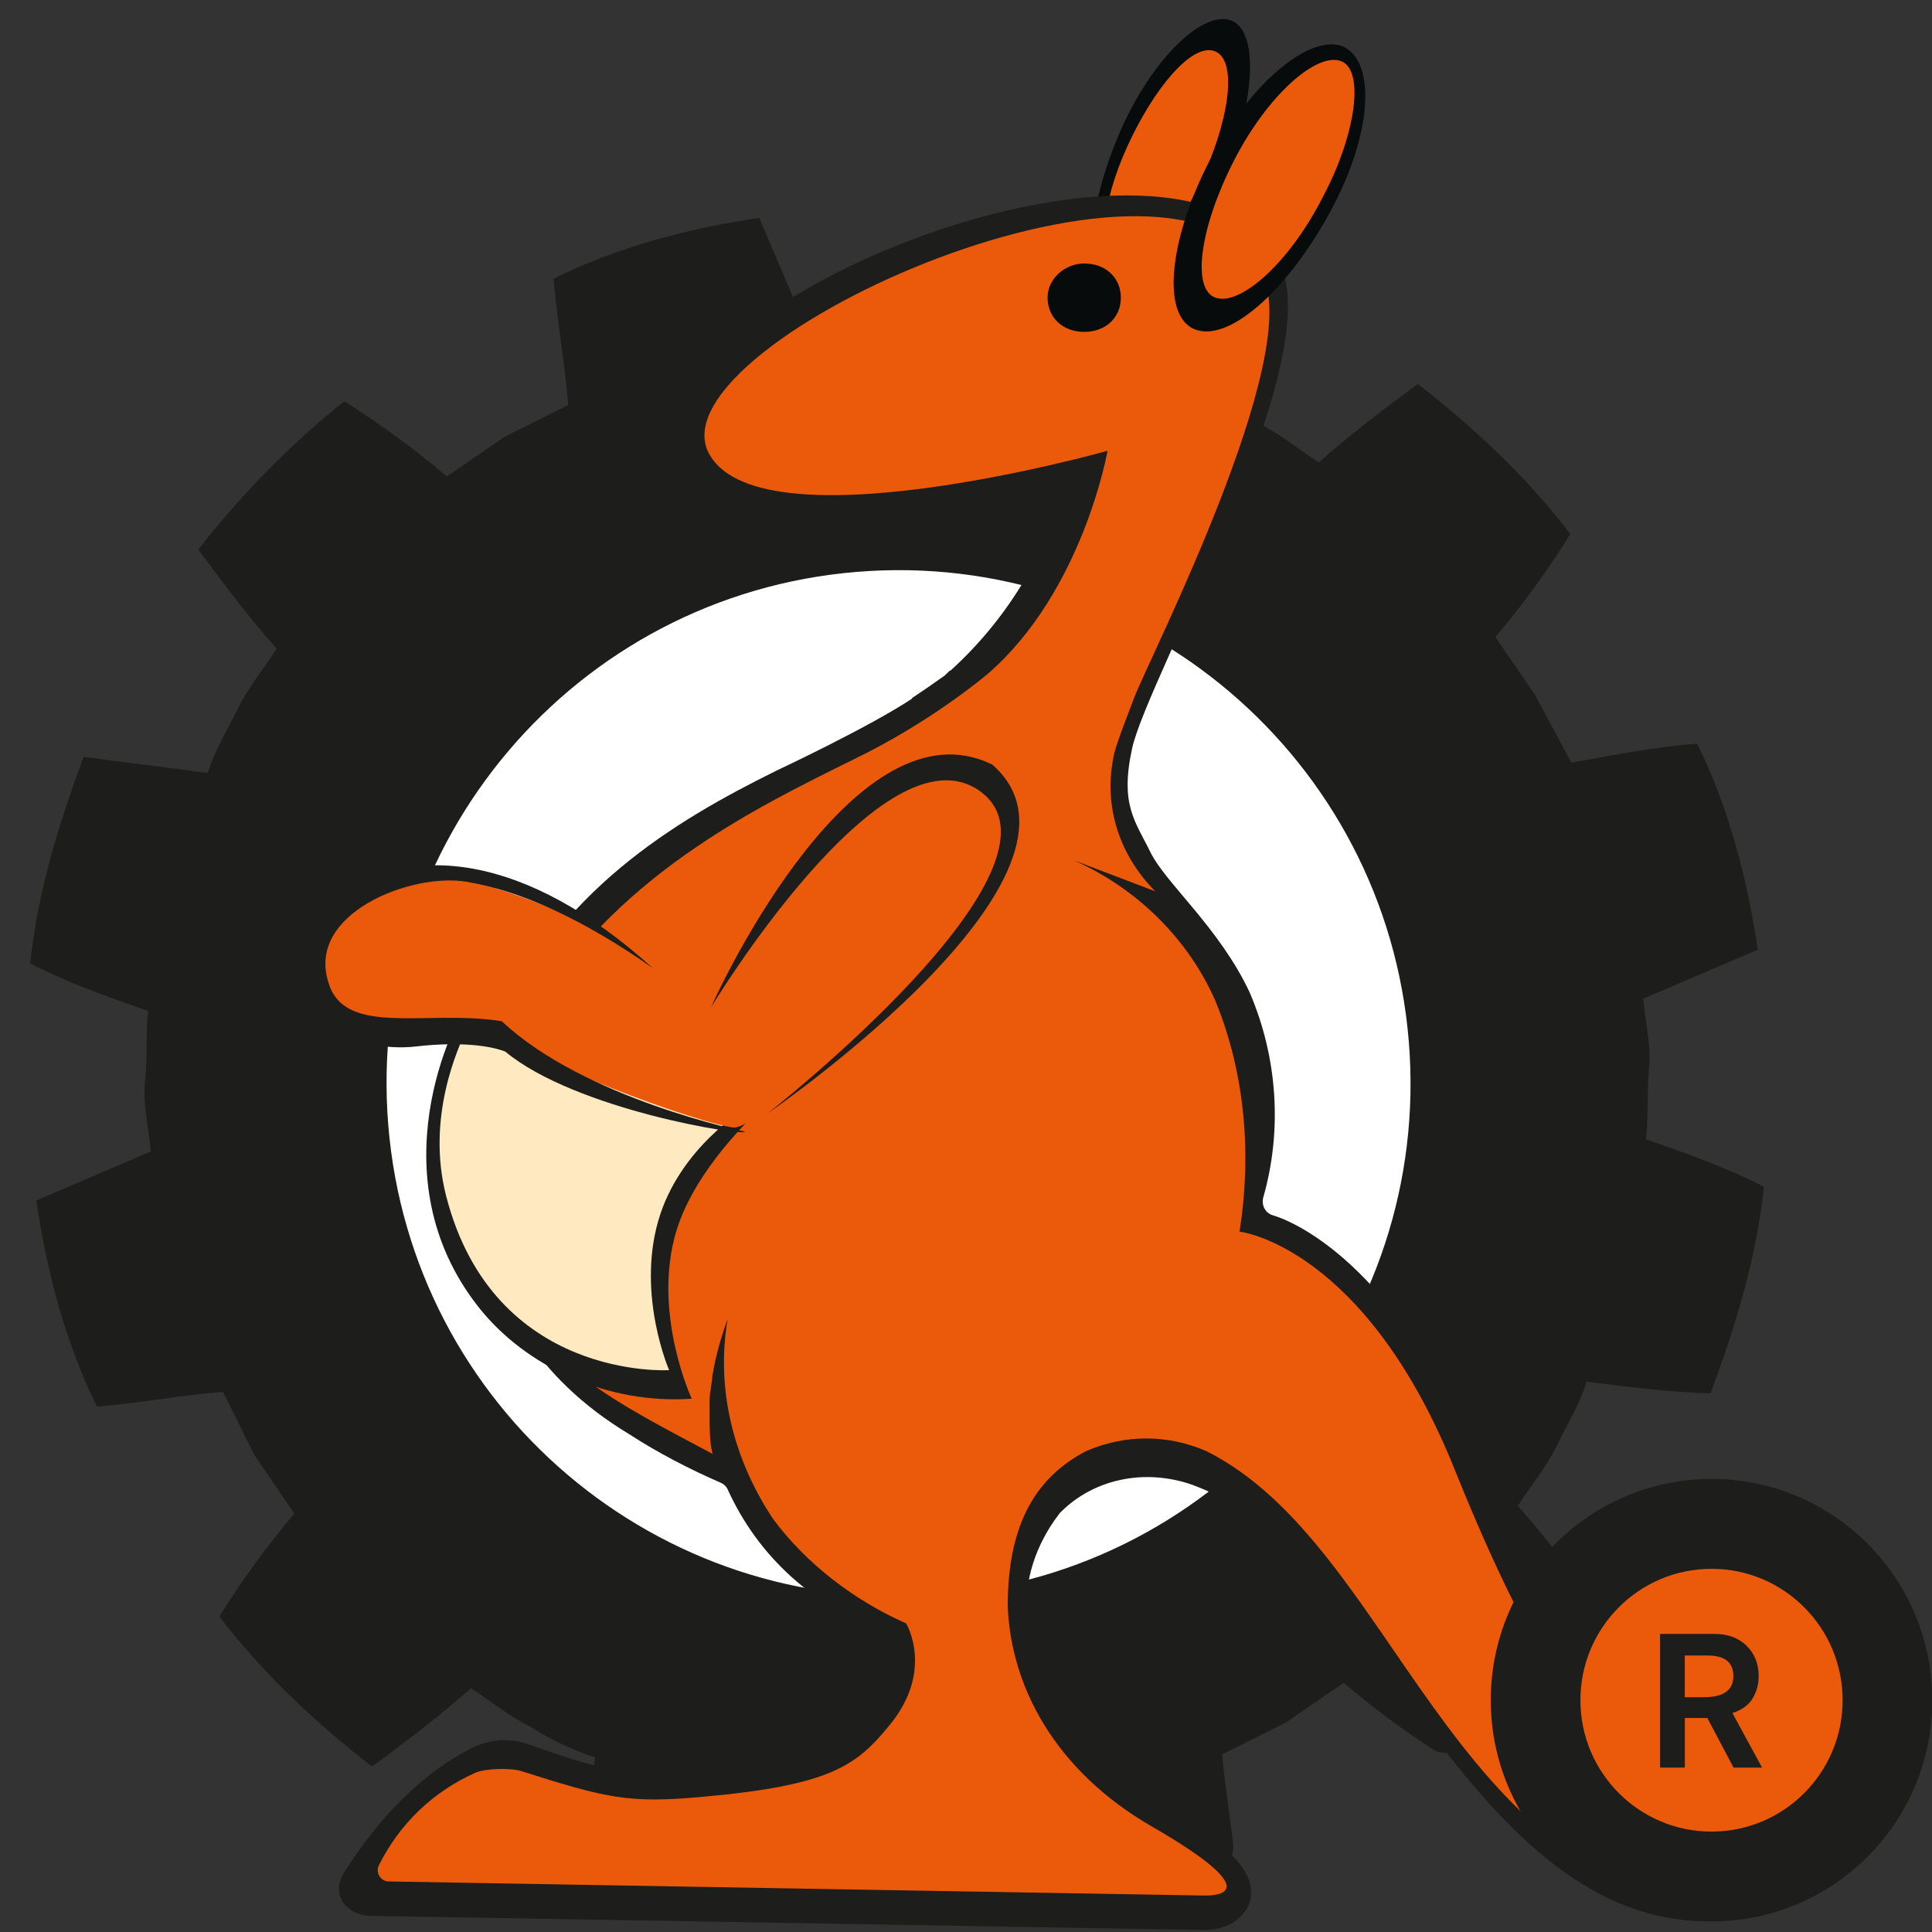 <svg width="60" height="60" viewBox="0 0 60 60" fill="none" xmlns="http://www.w3.org/2000/svg">
<rect x="0" y="0" width="60" height="60" fill="#333333" stroke="none"/>
<path d="M51.209 33.186C51.289 32.496 51.088 31.694 51.032 31.015C52.217 30.509 53.402 30.001 54.588 29.495C54.276 27.335 53.682 25.063 52.705 23.094C51.352 23.205 50.145 23.44 48.801 23.686L47.678 21.593L46.441 19.783C47.311 18.755 48.045 17.739 48.769 16.587C47.396 14.788 45.774 13.281 44.03 11.923C43.002 12.69 41.974 13.456 40.958 14.359C40.383 13.996 39.797 13.498 39.087 13.146C38.377 12.795 37.803 12.432 37.104 12.217C37.276 10.975 37.436 9.595 37.472 8.363C35.365 7.579 33.267 6.931 30.933 6.712C30.344 7.853 29.903 9.118 29.45 10.248C28.762 10.168 27.951 10.235 27.262 10.153C26.574 10.073 25.773 10.275 25.096 10.329C24.59 9.142 24.085 7.954 23.579 6.767C21.424 7.079 19.157 7.675 17.192 8.654C17.303 10.011 17.537 11.22 17.648 12.577L15.683 13.558L13.877 14.797C12.852 13.925 11.838 13.189 10.689 12.464C9.152 13.682 7.514 15.318 6.159 17.067C6.924 18.097 7.689 19.127 8.59 20.146C8.229 20.722 7.73 21.308 7.38 22.02C7.029 22.732 6.667 23.308 6.452 24.008C5.213 23.835 3.836 23.675 2.596 23.504C1.814 25.617 1.168 27.717 0.938 29.921C2.077 30.51 3.339 30.954 4.601 31.397C4.521 32.086 4.586 32.9 4.506 33.59C4.426 34.28 4.628 35.082 4.682 35.761C3.497 36.267 2.312 36.773 1.128 37.281C1.439 39.441 2.034 41.713 3.011 43.682C4.364 43.571 5.571 43.336 6.925 43.225L7.904 45.194L9.142 47.004C8.272 48.031 7.537 49.048 6.813 50.199C8.186 51.999 9.808 53.505 11.554 54.865C12.582 54.098 13.609 53.332 14.626 52.429C15.201 52.792 15.786 53.29 16.496 53.642C17.071 54.005 17.781 54.356 18.48 54.573C18.308 55.816 18.137 57.059 18.112 58.426C20.219 59.21 22.33 58.354 24.529 58.584C25.118 57.443 25.546 57.681 25.999 56.552C26.687 56.632 27.499 56.566 28.186 56.647C28.874 56.727 29.675 56.526 30.352 56.469C30.841 57.62 31.12 57.554 31.726 58.621L37.477 58.235C37.983 58.194 38.355 57.737 38.293 57.232C38.177 56.28 38.032 55.382 37.957 54.482L39.922 53.501L41.729 52.262C42.626 53.026 43.515 53.684 44.493 54.324C44.744 54.488 45.077 54.474 45.31 54.285C46.934 52.978 48.315 51.464 49.57 49.845C48.805 48.815 48.04 47.786 47.139 46.766C47.5 46.191 47.999 45.604 48.349 44.892C48.7 44.18 49.062 43.605 49.277 42.905C50.518 43.077 51.893 43.237 53.122 43.273C53.904 41.161 54.551 39.06 54.78 36.856C53.642 36.266 52.38 35.824 51.117 35.38C51.197 34.691 51.143 34.013 51.212 33.187" fill="#1D1D1B"/>
<path d="M26.612 17.76C35.365 17.044 43.038 23.575 43.752 32.347C44.467 41.119 37.951 48.809 29.198 49.525C20.445 50.241 12.772 43.71 12.058 34.938C11.344 26.166 17.86 18.476 26.612 17.76Z" fill="white"/>
<path d="M38.02 5.479C37.044 7.846 35.417 9.441 34.516 9.153C33.61 8.861 33.722 6.66 34.697 4.297C35.673 1.933 37.298 0.335 38.203 0.626C39.106 0.915 38.997 3.114 38.021 5.479" fill="#070B0B"/>
<path d="M37.423 5.347C36.605 7.242 35.441 8.527 34.736 8.312C34.036 8.097 34.184 6.351 35.01 4.546C35.837 2.74 36.992 1.365 37.695 1.58C38.397 1.795 38.242 3.452 37.423 5.347Z" fill="#EB5A0A"/>
<path d="M57.474 55.982C57.422 55.778 57.233 55.644 57.022 55.653C55.906 55.705 54.727 55.616 53.623 55.381C53.598 55.375 53.575 55.369 53.551 55.359C52.217 54.841 48.914 54.259 45.949 45.857C43.91 39.999 40.688 38.089 39.526 37.741C39.289 37.67 39.166 37.417 39.234 37.18C39.822 35.116 39.682 32.858 38.812 30.827C37.875 28.818 36.191 27.421 35.724 26.46C35.256 25.497 34.773 24.999 35.162 23.227C35.662 21.005 41.252 11.182 39.739 8.181C36.895 2.515 19.167 9.512 21.061 14.382C22.295 17.747 33.199 14.558 33.199 14.558C32.639 16.987 31.353 19.159 29.518 20.827L29.502 20.822C29.445 20.877 29.389 20.931 29.331 20.985C28.997 21.223 28.657 21.458 28.313 21.686L28.333 21.69C27.024 22.568 24.124 23.927 24.113 23.933C20.937 25.502 17.275 27.696 15.407 32.056C14.753 33.716 14.473 35.465 14.753 37.212C15.221 40.355 16.647 42.794 19.544 44.542C20.435 45.121 21.408 45.623 22.383 46.048C22.483 46.09 22.561 46.169 22.606 46.27C23.535 48.32 25.297 49.965 27.572 50.683C27.712 50.727 27.821 50.834 27.867 50.974C28.128 51.79 27.965 54.626 21.67 55.11C19.297 55.291 17.605 54.573 16.371 54.158C15.811 53.97 15.202 54.014 14.673 54.277C12.814 55.206 11.481 56.894 10.691 58.148C10.255 58.84 10.744 59.5 11.561 59.5L37.412 59.938C38.929 59.938 39.874 58.164 36.967 56.771C35.741 56.184 31.982 54.236 31.889 50.217C31.797 49.096 32.161 47.974 32.891 47.019C32.909 46.996 32.927 46.973 32.949 46.953C33.977 45.93 35.55 45.594 37.032 46.113C38.434 46.638 39.65 47.509 40.584 48.559C43.952 52.577 47.411 60.002 53.397 59.653C57.73 59.304 57.704 56.893 57.472 55.982" fill="#1D1D1B"/>
<path d="M55.994 57.128C55.152 56.126 52.99 56.161 51.681 55.636C50.37 55.111 48.22 53.187 45.228 45.765C42.424 38.688 38.495 38.249 38.495 38.249C38.869 35.893 38.681 33.361 37.747 31.088C36.906 29.165 35.316 27.594 33.352 26.719L35.877 27.68C34.755 26.546 34.288 25.06 34.568 23.576C34.589 23.375 34.735 22.926 35.234 21.641C35.736 20.356 40.418 11.16 39.23 8.597C36.86 3.285 20.46 10.544 21.976 14C23.398 17.099 34.396 14 34.396 14C34.396 14 33.638 18.34 30.699 20.907C30.613 20.981 28.912 22.423 26.524 23.576C23.532 25.061 18.927 27.253 16.403 31.795C14.157 35.899 15.209 40.419 18.109 42.775C19.231 43.651 20.821 44.452 22.13 45.151C22.037 44.8 22.037 44.365 22.037 44.016V43.491C22.037 43.229 22.13 42.879 22.13 42.617V42.707C22.223 42.094 22.411 41.482 22.598 40.96C22.223 43.142 22.785 45.326 24 47.16C25.028 48.559 26.548 49.717 28.141 50.416C28.141 50.416 29.026 51.882 27.623 53.58C26.607 54.809 25.862 55.449 21.738 55.809C19.535 56.003 18.847 55.85 16.195 55.004C15.867 54.9 15.074 54.916 14.76 55.056C13.425 55.652 12.397 56.664 11.769 57.923C11.653 58.155 11.818 58.43 12.077 58.43C12.077 58.43 37.238 58.868 37.42 58.868C37.755 58.868 39.434 58.832 35.757 56.715C32.789 54.995 31.389 52.402 31.296 49.871C31.296 47.251 32.23 45.854 33.727 45.066C34.943 44.541 36.251 44.541 37.467 45.066C43.359 48.037 44.885 58.462 53.833 59.481C55.834 59.71 56.693 57.957 55.996 57.129" fill="#EB5A0A"/>
<path d="M32.534 9.245C32.534 8.625 33.103 8.183 33.671 8.183C34.335 8.183 34.809 8.625 34.809 9.245C34.809 9.865 34.335 10.307 33.671 10.307C33.007 10.307 32.534 9.865 32.534 9.245Z" fill="#070B0B"/>
<path d="M23.871 34.178C17.843 33.08 15.995 31.754 15.995 31.754L16.175 31.454C16.175 31.454 14.934 30.661 14.569 31.103C14.088 31.686 11.674 36.53 14.85 40.578C16.316 42.447 18.866 43.619 21.482 43.438C21.482 43.438 20.316 40.933 20.94 38.461C21.325 36.937 22.511 35.448 23.871 34.178Z" fill="#1D1D1B"/>
<path d="M20.78 42.551C20.78 42.551 15.333 42.895 13.855 37.142C13.234 34.723 14.204 32.566 14.526 31.898C14.59 31.766 14.753 31.718 14.878 31.795C15.675 32.276 18.97 33.765 23.238 34.368C23.238 34.368 21.089 35.614 20.435 37.94C19.782 40.256 20.78 42.552 20.78 42.552" fill="#FFE9C0"/>
<path d="M60.009 52.801C60.009 56.596 56.939 59.672 53.153 59.672C49.366 59.672 46.297 56.596 46.297 52.801C46.297 49.006 49.366 45.93 53.153 45.93C56.939 45.93 60.009 49.006 60.009 52.801Z" fill="#1D1D1B"/>
<path d="M57.224 52.801C57.224 55.055 55.401 56.882 53.153 56.882C50.904 56.882 49.081 55.055 49.081 52.801C49.081 50.548 50.904 48.721 53.153 48.721C55.401 48.721 57.224 50.548 57.224 52.801Z" fill="#EB5A0A"/>
<path d="M51.553 50.743H53.25C53.657 50.743 53.987 50.864 54.239 51.108C54.491 51.351 54.617 51.669 54.617 52.06C54.617 52.303 54.556 52.53 54.434 52.739C54.31 52.95 54.099 53.103 53.802 53.201L54.723 54.895H53.838L53.022 53.353H52.324V54.895H51.555V50.742L51.553 50.743ZM52.322 51.413V52.708H52.921C53.527 52.708 53.831 52.49 53.831 52.055C53.831 51.619 53.563 51.413 53.027 51.413H52.322Z" fill="#1D1D1B"/>
<path d="M41.257 6.676C39.93 9.068 38.129 10.662 37.087 10.22C36.045 9.775 36.329 7.387 37.562 4.993C38.794 2.603 40.69 1.01 41.732 1.452C42.774 1.984 42.585 4.285 41.257 6.677" fill="#070B0B"/>
<path d="M41.067 6.146C40.025 8.184 38.508 9.511 37.749 9.245C36.988 8.979 37.275 7.031 38.319 4.993C39.361 2.957 40.877 1.627 41.636 1.894C42.394 2.16 42.11 4.196 41.067 6.146Z" fill="#EB5A0A"/>
<path fill-rule="evenodd" clip-rule="evenodd" d="M30.741 27.097C29.358 29.646 26.604 32.193 23.681 34.6C23.531 34.618 23.116 34.984 22.815 35.018C21.895 34.965 15.858 32.794 15.449 31.886C14.998 31.938 11.718 31.776 11.7 31.619C8.939 31.46 9.516 28.526 11.098 27.706C11.814 27.306 13.218 27.047 14.156 27.258C16.032 27.678 19.202 28.746 22.099 31.437C23.447 28.575 25.449 26.114 28.444 24.335C30.627 23.447 31.498 25.735 30.741 27.096" fill="#EB5A0A"/>
<path fill-rule="evenodd" clip-rule="evenodd" d="M23.832 34.584C23.832 34.584 33.616 26.926 30.452 24.583C27.457 22.381 22.082 31.282 22.082 31.282C22.443 30.445 26.615 21.681 30.813 23.744C34.704 27.119 23.832 34.583 23.832 34.583" fill="#1D1D1B"/>
<path fill-rule="evenodd" clip-rule="evenodd" d="M23.135 35.143C23.135 35.143 18.144 34.126 15.582 31.714C13.255 31.345 10.703 32.215 10.203 30.52C9.499 28.37 12.767 27.101 14.474 27.382C16.182 27.662 18.113 28.555 20.265 30.059C16.356 26.528 12.739 26.086 10.215 27.971C8.951 28.913 8.965 30.345 9.391 31.41C9.915 31.988 11.426 32.671 12.93 32.498C13.981 32.376 15.053 32.412 15.69 32.657C17.878 34.475 23.152 35.3 23.135 35.143Z" fill="#1D1D1B"/>
</svg>
